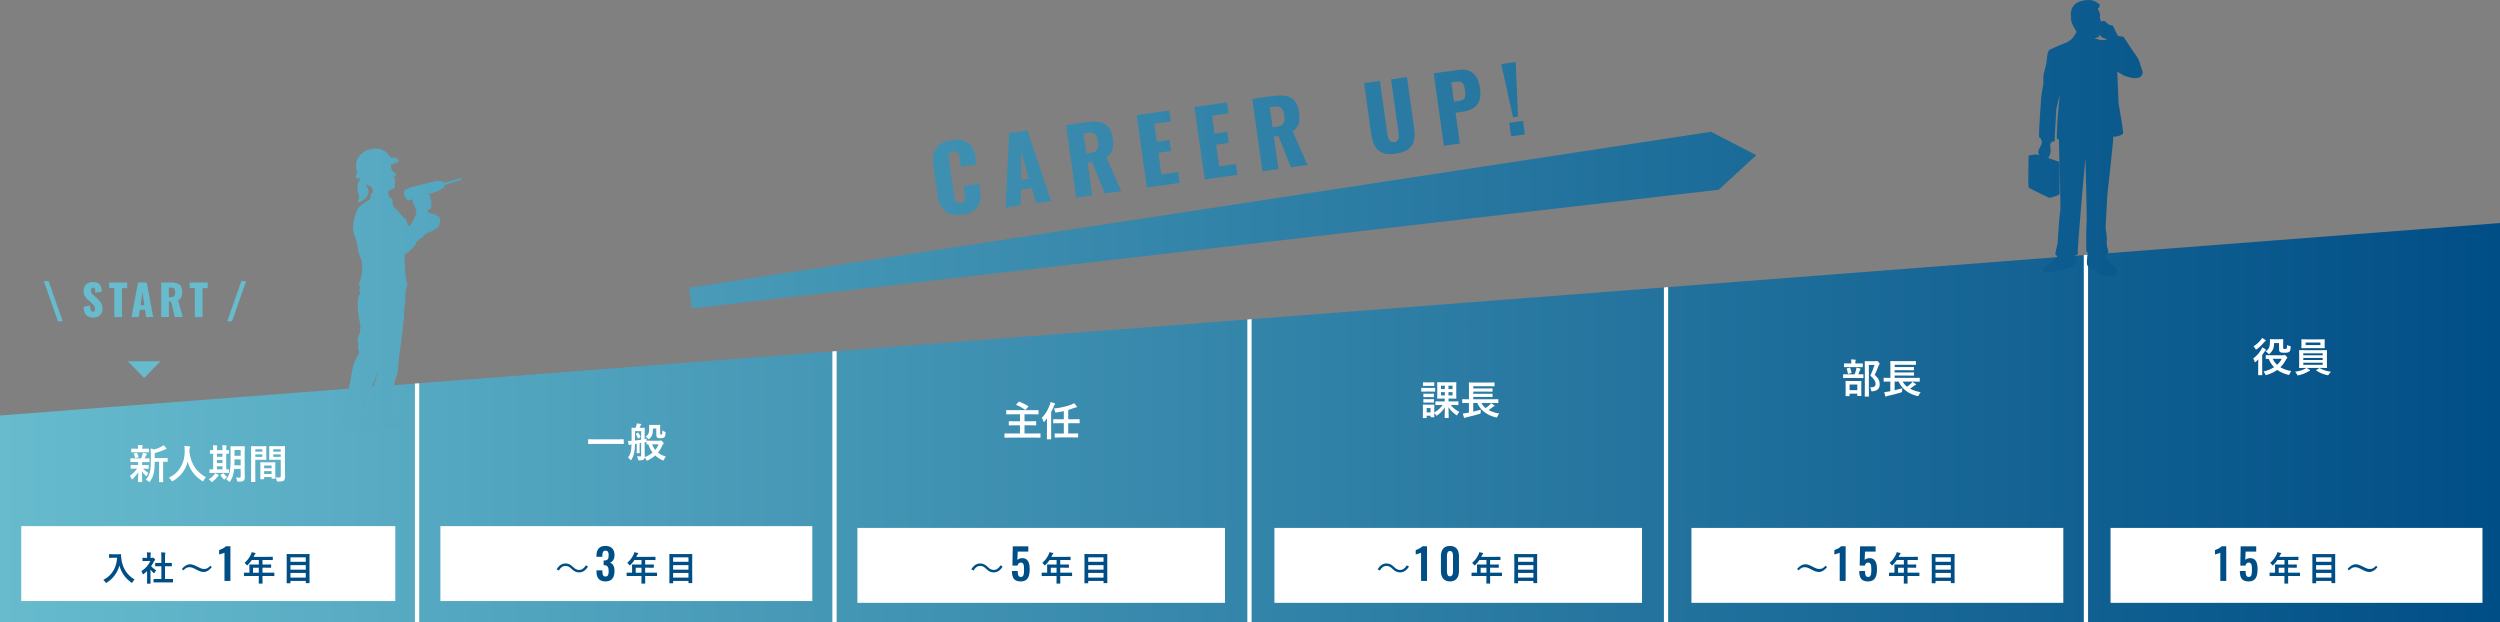 <?xml version="1.0" encoding="UTF-8"?><svg id="b" xmlns="http://www.w3.org/2000/svg" xmlns:xlink="http://www.w3.org/1999/xlink" viewBox="0 0 1169.97 291.21" width="1169.97" height="291.21"><rect x="0" y="0" width="1169.97" height="291.21" fill="#808080" stroke="none"/><defs><style>.ah,.ai{fill:none;}.aj{fill:url(#e);}.ak{fill:url(#q);}.al{fill:url(#u);}.am{fill:url(#w);}.an{fill:url(#v);}.ao{fill:url(#t);}.ap{fill:url(#z);}.aq{fill:url(#y);}.ar{fill:url(#x);}.as{fill:url(#af);}.at{fill:url(#aa);}.au{fill:url(#ae);}.av{fill:url(#ac);}.aw{fill:url(#ab);}.ax{fill:url(#ag);}.ay{fill:url(#ad);}.az{fill:#004e86;}.ba{fill:#fff;}.bb{clip-path:url(#g);}.bc{fill:#67bbcd;}.ai{stroke:#fff;stroke-miterlimit:10;stroke-width:2px;}</style><linearGradient id="e" x1="0" y1="197.8" x2="1169.97" y2="197.8" gradientUnits="userSpaceOnUse"><stop offset="0" stop-color="#67bbcd"/><stop offset="1" stop-color="#004e86"/></linearGradient><clipPath id="g"><polygon id="h" class="ah" points="1169.97 291.21 0 291.21 0 194.45 1169.97 104.38 1169.97 291.21"/></clipPath><linearGradient id="q" x1="1.41" y1="103" x2="1107.08" y2="103" xlink:href="#e"/><linearGradient id="t" x1="1.41" y1="64.62" x2="1107.08" y2="64.62" xlink:href="#e"/><linearGradient id="u" x1="1.41" y1="36.68" x2="1107.08" y2="36.68" xlink:href="#e"/><linearGradient id="v" x1="1.41" y1="35.51" x2="1107.08" y2="35.51" xlink:href="#e"/><linearGradient id="w" x1="1.41" y1="81.82" x2="1107.08" y2="81.82" xlink:href="#e"/><linearGradient id="x" x1="1.41" y1="82.98" x2="1107.08" y2="82.98" xlink:href="#e"/><linearGradient id="y" x1="1.41" y1="79.05" x2="1107.07" y2="79.05" xlink:href="#e"/><linearGradient id="z" x1="1.41" y1="74.66" x2="1107.08" y2="74.66" xlink:href="#e"/><linearGradient id="aa" x1="1.41" y1="69.74" x2="1107.08" y2="69.74" xlink:href="#e"/><linearGradient id="ab" x1="1.41" y1="65.94" x2="1107.08" y2="65.94" xlink:href="#e"/><linearGradient id="ac" x1="1.41" y1="62.41" x2="1107.08" y2="62.41" xlink:href="#e"/><linearGradient id="ad" x1="1.41" y1="54.08" x2="1107.08" y2="54.08" xlink:href="#e"/><linearGradient id="ae" x1="1.41" y1="50.4" x2="1107.08" y2="50.4" xlink:href="#e"/><linearGradient id="af" x1="1.41" y1="46.41" x2="1107.08" y2="46.41" xlink:href="#e"/><linearGradient id="ag" x1="1.41" y1="136.21" x2="1107.08" y2="136.21" xlink:href="#e"/></defs><g id="c"><g id="d"><polygon id="f" class="aj" points="1169.97 291.21 0 291.21 0 194.45 1169.97 104.38 1169.97 291.21"/><g class="bb"><g id="i"><line class="ai" x1="976.19" y1="100.35" x2="976.19" y2="291.39"/><line class="ai" x1="584.74" y1="140.39" x2="584.74" y2="292.39"/><line class="ai" x1="779.68" y1="112.36" x2="779.68" y2="292.39"/><line class="ai" x1="390.54" y1="163.4" x2="390.54" y2="292.39"/><line class="ai" x1="195.18" y1="179.42" x2="195.18" y2="292.39"/></g></g><path class="ba" d="M1058.7,162.54c.64.32,1.13.61,1.49.87.17.13.25.24.25.32,0,.1-.05.17-.15.2-.16.11-.29.27-.4.46-.44.68-.84,1.26-1.21,1.74v6.88l.04,2.34c0,.11-.01.18-.04.2-.02.02-.07.03-.15.03h-1.55c-.09,0-.15-.02-.17-.05-.01-.02-.02-.08-.02-.19l.02-2.34v-2.79c0-.41.01-1.08.04-1.99-.36.36-.72.7-1.08,1.02-.22.18-.36.27-.44.27-.09,0-.17-.14-.24-.42-.17-.56-.38-1.01-.63-1.34,1.58-1.13,2.85-2.54,3.8-4.22.17-.29.31-.62.44-1ZM1058.62,158.19c.52.24,1.01.52,1.47.85.17.11.25.23.25.34,0,.11-.1.21-.29.33-.15.09-.32.26-.53.51-.98,1.21-2.08,2.26-3.31,3.15-.22.15-.36.23-.42.23-.09,0-.2-.14-.33-.42-.2-.41-.48-.78-.83-1.12,1.31-.79,2.45-1.79,3.41-3.02.24-.29.43-.58.58-.85ZM1072.28,173.65c-.3.38-.54.81-.72,1.3-.12.35-.26.52-.4.52-.07,0-.21-.03-.42-.08-1.96-.53-3.64-1.29-5.04-2.28-1.35,1-2.97,1.78-4.86,2.34-.22.05-.36.08-.42.08-.12,0-.25-.17-.38-.5-.2-.48-.45-.86-.74-1.16,1.92-.45,3.56-1.13,4.93-2.03-1.09-1.13-1.93-2.42-2.53-3.9l-1.18.02c-.14,0-.2-.06-.2-.19v-1.35c0-.1.01-.16.04-.18.02-.02.08-.03.17-.03l2.5.04h5.45c.2,0,.35-.03.45-.09.11-.05.18-.07.23-.07.14,0,.38.17.72.51.38.42.57.7.57.85,0,.1-.07.2-.21.29-.12.07-.29.31-.51.72-.7,1.32-1.55,2.46-2.54,3.41,1.42.85,3.12,1.45,5.11,1.78ZM1060.28,164.48c.86-.59,1.43-1.26,1.7-2.01.22-.61.33-1.5.33-2.68l-.04-.85c0-.11.01-.17.04-.19.02-.02.08-.03.17-.03l1.83.04h2.15l1.84-.04c.11,0,.18.01.2.04.02.03.03.08.03.18l-.04,1.54v2.09c0,.31.04.52.11.61.08.11.32.16.71.16s.67-.09.8-.27c.15-.24.23-.78.25-1.62.27.21.68.37,1.23.48.2.04.32.08.37.12.05.04.07.12.07.23,0,.06,0,.17-.03.34-.06.66-.14,1.12-.24,1.4-.08.22-.21.42-.38.58-.33.33-1.14.49-2.4.49-.92,0-1.55-.1-1.88-.31-.35-.22-.53-.65-.53-1.3v-2.94h-2.3c-.02,1.22-.2,2.22-.54,2.98-.3.66-.78,1.29-1.44,1.9-.2.2-.35.31-.44.31-.11,0-.26-.13-.45-.38-.36-.42-.73-.71-1.12-.87ZM1067.82,167.92h-4.2c.5,1.09,1.18,2.03,2.03,2.81.92-.84,1.65-1.78,2.17-2.81Z"/><path class="ba" d="M1080.83,173.05c.17.12.25.22.25.31,0,.14-.1.23-.31.27-.1.02-.35.13-.74.34-1.21.72-2.62,1.26-4.24,1.63-.25.05-.39.07-.4.07-.1,0-.18-.04-.24-.13-.04-.05-.11-.18-.21-.38-.24-.45-.53-.85-.87-1.2,1.68-.22,3.09-.61,4.24-1.18.39-.17.71-.37.95-.59h-.45l-2.64.04c-.11,0-.17-.01-.19-.04-.02-.02-.03-.08-.03-.18l.04-1.99v-3.95l-.04-2.01c0-.1.01-.17.04-.19.02-.02.09-.03.19-.03l2.64.04h7.34l2.63-.04c.1,0,.16.01.19.04.02.02.03.08.03.18l-.04,2.01v3.95l.04,1.99c0,.1-.01.16-.03.18-.02.02-.08.03-.18.03l-2.63-.04h-6.77c.43.19.92.48,1.47.85ZM1085.18,158.82l2.54-.04c.1,0,.16.01.19.04.02.02.03.08.03.18l-.04,1.27v1.23l.04,1.25c0,.1-.01.17-.04.19-.02.02-.08.03-.18.03l-2.54-.04h-5.42l-2.55.04c-.1,0-.16-.01-.18-.04s-.03-.08-.03-.18l.04-1.25v-1.23l-.04-1.27c0-.11.01-.17.04-.19s.08-.03.17-.03l2.55.04h5.42ZM1077.92,165.34v.93h9.06v-.93h-9.06ZM1077.92,168.47h9.06v-.96h-9.06v.96ZM1086.99,170.73v-.98h-9.06v.98h9.06ZM1085.92,161.5v-1.2h-6.9v1.2h6.9ZM1090.87,173.97c-.32.3-.63.68-.93,1.16-.21.33-.38.49-.49.49-.01,0-.15-.02-.4-.07-1.94-.45-3.62-1.15-5.04-2.12-.07-.06-.11-.11-.11-.15,0-.06.06-.12.19-.2l1.16-.73c.09-.08.18-.12.25-.12.02,0,.07.02.15.06,1.45.85,3.19,1.41,5.22,1.68Z"/><path class="ba" d="M865.19,176.89l-2.44.04c-.12,0-.19-.07-.19-.2v-1.37c0-.14.06-.21.19-.21l2.44.04h2.75c.27-.68.5-1.4.7-2.17.07-.24.12-.55.16-.95.7.13,1.25.26,1.65.38.19.06.29.15.29.25s-.05.2-.15.3c-.09.09-.18.24-.25.45-.19.59-.4,1.17-.65,1.74l2.14-.04c.1,0,.17.01.19.04.02.03.03.08.03.17v1.37c0,.1-.01.16-.04.18s-.08.03-.18.03l-2.41-.04h-4.23ZM865.52,171.79l-2.33.04c-.11,0-.17-.01-.19-.04-.02-.03-.03-.08-.03-.17v-1.34c0-.1.01-.17.04-.19.02-.02.08-.03.18-.03l2.33.04h.86v-.34c0-.71-.04-1.23-.12-1.58.4.01,1.04.06,1.92.13.2.02.31.08.31.18,0,.07-.04.2-.13.38-.06.12-.08.42-.08.91v.32h.97l2.32-.04c.1,0,.16.01.18.04.02.03.03.09.03.19v1.34c0,.1-.01.16-.04.18-.03.02-.08.03-.17.03l-2.32-.04h-3.73ZM865.38,185.37h-1.47c-.14,0-.21-.07-.21-.2l.04-3.2v-1.37l-.04-2.12c0-.1.01-.16.04-.18.02-.02.08-.03.18-.03l2.11.04h2.74l2.11-.04c.11,0,.18.01.2.04.02.02.03.08.03.17l-.04,1.86v1.57l.04,3.19c0,.11-.02.18-.05.2-.03.02-.09.03-.19.03h-1.46c-.11,0-.17-.02-.19-.05-.02-.02-.03-.09-.03-.19v-.87h-3.61v.95c0,.13-.07.2-.2.2ZM864.25,172.65c-.02-.06-.04-.11-.04-.14,0-.05.08-.1.25-.15l1.04-.28c.08-.02.14-.03.18-.03.07,0,.14.06.19.18.28.73.49,1.43.61,2.09,0,.05,0,.09,0,.11,0,.06-.08.12-.24.18l-1.12.32c-.09.03-.15.04-.19.04-.07,0-.12-.08-.15-.23-.14-.83-.32-1.53-.54-2.09ZM865.59,179.97v2.6h3.61v-2.6h-3.61ZM875.11,181.31h.19c1.63,0,2.45-.52,2.45-1.56,0-.67-.18-1.29-.55-1.87-.36-.58-.99-1.28-1.9-2.12.72-1.51,1.38-3.17,1.96-4.98h-2.66v10.64l.04,3.97c0,.1-.01.16-.04.18s-.08.03-.17.03h-1.53c-.11,0-.17-.01-.2-.04-.02-.03-.03-.08-.03-.17l.04-3.95v-8.21l-.04-4c0-.11.01-.17.05-.19.02-.02.09-.03.19-.03l1.69.04h3.04c.24,0,.39-.02.47-.06.12-.04.21-.06.29-.06.15,0,.41.19.8.58.3.35.46.6.46.77,0,.12-.06.23-.18.34-.11.08-.24.32-.4.71-.57,1.51-1.14,2.88-1.73,4.12.97.88,1.62,1.69,1.95,2.43.25.56.37,1.23.37,2.01,0,1.95-1.12,3.03-3.35,3.24-.16.01-.27.02-.32.02-.14,0-.23-.04-.27-.13-.03-.06-.06-.22-.09-.46-.09-.53-.27-.95-.54-1.25Z"/><path class="ba" d="M884.1,178.57l-2.4.04c-.12,0-.19-.07-.19-.2v-1.41c0-.14.06-.2.19-.2l2.4.04h.57v-5.51l-.04-2.14c0-.1.01-.17.04-.19.02-.02.08-.03.18-.03l2.62.04h6.35l2.58-.04c.11,0,.18.01.2.04.02.02.03.08.03.17v1.39c0,.09-.02.14-.05.16-.02.02-.09.03-.19.03l-2.58-.04h-7.12v1.07h6.33l2.47-.04c.1,0,.16.02.19.05.02.02.03.08.03.18v1.11c0,.1-.02.16-.05.18-.02.02-.07.03-.17.03l-2.47-.04h-6.33v1.04h6.33l2.45-.04c.11,0,.18.01.2.04.02.03.04.1.04.19v1.1c0,.1-.02.16-.05.18-.02.02-.09.03-.19.03l-2.45-.04h-6.33v1.09h9.12l2.38-.04c.11,0,.18.01.19.04.02.02.04.08.04.17v1.41c0,.09-.01.15-.04.17s-.09.03-.19.03l-2.38-.04h-5.36c.51.93,1.18,1.73,1.99,2.39.77-.53,1.41-1.04,1.94-1.56.26-.24.46-.5.61-.78.72.46,1.23.79,1.51,1.01.13.09.2.18.2.28,0,.1-.07.17-.22.19-.2.07-.43.2-.67.4-.7.55-1.35,1.01-1.94,1.38,1.4.77,3.06,1.31,4.98,1.64-.33.37-.61.8-.82,1.31-.17.35-.33.53-.46.53-.06,0-.2-.03-.41-.07-4.24-1.11-7.11-3.35-8.62-6.73h-1.87v4.06c1.35-.32,2.54-.62,3.55-.91-.05.3-.07.7-.07,1.2,0,.31-.03.51-.09.57-.05.06-.22.12-.5.21-2.06.62-4.08,1.14-6.06,1.56-.32.06-.54.14-.67.25-.09.07-.19.11-.28.11-.08,0-.16-.08-.23-.25-.16-.44-.33-1.05-.53-1.84.77-.07,1.45-.17,2.03-.29l.83-.18v-4.5h-.57Z"/><path class="ba" d="M667.39,181.55h2l2.03-.04c.1,0,.16.01.18.04s.03.08.03.17v1.35c0,.11-.01.17-.04.19-.02.02-.08.03-.17.03l-2.03-.04h-2l-2.03.04c-.11,0-.17-.02-.19-.05-.02-.03-.03-.08-.03-.18v-1.35c0-.1.01-.16.04-.18.02-.02.08-.03.18-.03l2.03.04ZM671.24,195.08c0,.14-.06.21-.19.21h-1.37c-.1,0-.16-.01-.18-.04-.02-.02-.03-.08-.03-.18v-.51h-1.81v.87c0,.1-.01.16-.04.19-.02.02-.08.03-.18.03h-1.35c-.11,0-.18-.01-.2-.04-.02-.02-.03-.08-.03-.18l.05-2.87v-1.22l-.05-1.78c0-.1.01-.17.05-.19.02-.02.09-.03.19-.03l1.73.04h1.48l1.74-.04c.12,0,.19.07.19.21l-.02,1.46v2.03c1.66-.98,2.96-2.15,3.9-3.5h-.62l-2.55.04c-.1,0-.16-.01-.18-.04s-.03-.08-.03-.17v-1.34c0-.1.01-.16.04-.18.02-.02.08-.03.17-.03l2.55.04h1.61v-1.34h-.96l-2.36.04c-.1,0-.16-.01-.18-.04-.02-.03-.03-.08-.03-.18l.04-1.89v-3.46l-.04-1.89c0-.11.01-.18.04-.21.02-.02.08-.03.17-.03l2.36.04h3.8l2.37-.04c.11,0,.17.02.19.05.02.02.03.09.03.19l-.04,1.89v3.46l.04,1.89c0,.11-.01.17-.04.19-.03.02-.08.03-.18.03l-2.37-.04h-1.07v1.34h1.85l2.56-.04c.1,0,.16.01.19.04.02.02.03.08.03.17v1.34c0,.09-.01.15-.03.17s-.08.03-.18.03l-2.56-.04h-.84c1,1.29,2.35,2.37,4.04,3.22-.29.3-.58.71-.86,1.23-.14.27-.24.4-.32.4-.03,0-.17-.08-.42-.25-1.42-.99-2.58-2.19-3.48-3.59,0,.98.02,2.09.06,3.34.02.95.04,1.45.04,1.5,0,.1-.01.16-.04.19-.02.02-.08.03-.17.03h-1.47c-.1,0-.16-.02-.18-.05-.02-.02-.03-.07-.03-.17,0-.07,0-.37.02-.87.04-1.52.06-2.81.07-3.86-.93,1.44-2.07,2.65-3.42,3.65-.2.17-.34.25-.42.25-.07,0-.2-.13-.38-.4-.27-.35-.51-.64-.72-.85l.02,1.74ZM667.89,178.95h1.4l1.72-.04c.1,0,.17.01.19.04.02.02.03.08.03.17v1.27c0,.1-.01.17-.04.19-.03.02-.09.03-.19.03l-1.72-.04h-1.4l-1.73.04c-.11,0-.17-.01-.19-.04s-.03-.08-.03-.18v-1.27c0-.1.01-.16.04-.18.02-.02.08-.03.18-.03l1.73.04ZM667.96,184.27h1.27l1.6-.04c.11,0,.18.01.2.04.02.03.03.08.03.18v1.22c0,.1-.02.16-.05.18-.02.02-.09.03-.19.03l-1.6-.04h-1.27l-1.61.04c-.1,0-.16-.01-.19-.04-.02-.02-.03-.08-.03-.17v-1.22c0-.11.02-.17.05-.19.02-.02.07-.03.17-.03l1.61.04ZM667.96,186.82h1.27l1.6-.05c.11,0,.18.01.2.04.02.02.03.08.03.18v1.21c0,.11-.02.17-.05.19-.02.02-.09.03-.19.03l-1.6-.04h-1.27l-1.61.04c-.1,0-.16-.01-.19-.04-.02-.02-.03-.08-.03-.18v-1.21c0-.1.02-.16.05-.19.02-.02.07-.03.17-.03l1.61.05ZM669.48,190.98h-1.81v2.01h1.81v-2.01ZM674.36,182.09h1.81v-1.6h-1.81v1.6ZM674.36,185.05h1.81v-1.55h-1.81v1.55ZM679.78,180.49h-1.92v1.6h1.92v-1.6ZM679.78,185.05v-1.55h-1.92v1.55h1.92Z"/><path class="ba" d="M686.89,188.58l-2.4.04c-.12,0-.19-.07-.19-.2v-1.41c0-.14.06-.2.19-.2l2.4.04h.57v-5.51l-.04-2.14c0-.1.01-.17.04-.19.02-.02.08-.03.18-.03l2.62.04h6.35l2.58-.04c.11,0,.18.01.2.04.02.02.03.08.03.17v1.39c0,.09-.02.14-.05.16-.02.02-.09.03-.19.03l-2.58-.04h-7.12v1.07h6.33l2.47-.04c.1,0,.16.02.19.05.02.02.03.08.03.18v1.11c0,.1-.02.16-.05.18-.02.02-.07.03-.17.03l-2.47-.04h-6.33v1.04h6.33l2.45-.04c.11,0,.18.01.2.04.02.03.04.1.04.19v1.1c0,.1-.02.16-.05.18-.02.02-.09.03-.19.03l-2.45-.04h-6.33v1.09h9.12l2.38-.04c.11,0,.18.01.19.04.02.02.04.08.04.17v1.41c0,.09-.01.15-.04.17s-.09.03-.19.03l-2.38-.04h-5.36c.51.93,1.18,1.73,1.99,2.39.77-.53,1.41-1.04,1.94-1.56.26-.24.46-.5.61-.78.72.46,1.23.79,1.51,1.01.13.09.2.18.2.28,0,.1-.07.17-.22.19-.2.07-.43.2-.67.4-.7.55-1.35,1.01-1.94,1.38,1.4.77,3.06,1.31,4.98,1.64-.33.37-.61.8-.82,1.31-.17.35-.33.53-.46.53-.06,0-.2-.03-.41-.07-4.24-1.11-7.11-3.35-8.62-6.73h-1.87v4.06c1.35-.32,2.54-.62,3.55-.91-.05.3-.07.7-.07,1.2,0,.31-.03.51-.09.57-.05.06-.22.12-.5.21-2.06.62-4.08,1.14-6.06,1.56-.32.06-.54.14-.67.25-.09.07-.19.11-.28.11-.08,0-.16-.08-.23-.25-.16-.44-.33-1.05-.53-1.84.77-.07,1.45-.17,2.03-.29l.83-.18v-4.5h-.57Z"/><path class="ba" d="M474.94,199.04l-2.63.04c-.1,0-.16-.01-.18-.04-.02-.03-.03-.08-.03-.18v-1.56c0-.12.07-.19.2-.19l2.63.04h2.41v-3.27h-3.65l-2.57.04c-.1,0-.16-.01-.18-.04s-.03-.08-.03-.17v-1.59c0-.1.01-.16.04-.18.02-.02.08-.03.17-.03l2.57.04h9.56l2.54-.04c.1,0,.16.01.18.04.02.03.03.08.03.17v1.59c0,.1-.01.16-.04.18-.02.02-.08.03-.17.03l-2.54-.04h-3.79v3.27h2.63l2.62-.04c.14,0,.21.06.21.19v1.56c0,.1-.01.16-.03.18-.02.02-.08.03-.18.03l-2.62-.04h-2.63v3.84h4.88l2.38-.04c.14,0,.21.06.21.19v1.61c0,.1-.01.16-.04.18-.02.02-.08.03-.18.03l-2.38-.04h-11.64l-2.39.04c-.1,0-.16-.01-.18-.04s-.03-.08-.03-.17v-1.61c0-.12.07-.19.2-.19l2.39.04h4.64v-3.84h-2.41ZM477.08,187.99c1.65.66,3.01,1.34,4.08,2.03.09.06.13.11.13.16,0,.04-.04.11-.11.2l-1.12,1.3c-.1.1-.17.15-.22.15-.04,0-.1-.02-.18-.07-1.24-.93-2.57-1.67-3.99-2.23-.1-.04-.15-.08-.15-.13,0-.03.04-.1.13-.21l1.05-1.08c.1-.1.17-.15.22-.15.03,0,.08,0,.16.03Z"/><path class="ba" d="M487.57,195.55c1.62-1.66,2.85-3.68,3.7-6.06.17-.47.27-.91.32-1.33.74.17,1.37.36,1.9.57.2.08.31.17.31.27,0,.11-.07.22-.21.34-.12.08-.27.37-.45.85-.31.8-.71,1.68-1.22,2.62v9.69l.04,2.89c0,.1-.02.16-.05.19-.02.02-.08.03-.18.03h-1.6c-.1,0-.16-.01-.18-.04s-.03-.08-.03-.18l.04-2.89v-4.37c0-1.01,0-1.79.02-2.34-.37.5-.75.97-1.12,1.4-.14.18-.25.27-.34.27-.12,0-.21-.14-.28-.44-.17-.6-.39-1.09-.67-1.48ZM496.34,204.73l-2.56.04c-.1,0-.16-.01-.18-.04-.01-.02-.02-.07-.02-.17v-1.51c0-.1,0-.16.03-.18s.07-.03.17-.03l2.56.04h1.52v-4.82h-2.14l-2.61.04c-.1,0-.16-.01-.19-.04-.02-.02-.03-.08-.03-.17v-1.48c0-.11.02-.18.05-.21.02-.02.07-.03.17-.03l2.61.04h2.14v-3.82c-1.18.26-2.32.46-3.42.61-.18.02-.29.04-.34.04-.12,0-.21-.04-.27-.13-.04-.07-.08-.21-.12-.44-.11-.45-.27-.88-.5-1.28,3.28-.36,6.05-1,8.28-1.89.5-.2.89-.42,1.18-.65.47.49.87.98,1.2,1.48.1.14.15.25.15.34,0,.12-.12.19-.36.2-.31.02-.67.12-1.08.29-.92.36-1.8.66-2.66.91v4.33h2.5l2.61-.04c.1,0,.16.01.19.04.02.03.03.1.03.2v1.48c0,.09-.01.15-.04.17-.02.02-.08.03-.18.03l-2.61-.04h-2.5v4.82h1.86l2.56-.04c.1,0,.16.01.19.04.02.03.03.08.03.17v1.51c0,.09-.01.15-.03.17-.02.02-.08.03-.18.03l-2.56-.04h-5.44Z"/><path class="ba" d="M277.85,207.75l-2.41.04c-.14,0-.21-.06-.21-.19v-1.85c0-.12.07-.19.21-.19l2.41.04h11.45l2.42-.04c.14,0,.2.06.2.19v1.85c0,.12-.07.19-.2.19l-2.42-.04h-11.45Z"/><path class="ba" d="M311.64,213.66c-.36.4-.65.87-.87,1.39-.14.32-.26.47-.34.47-.06,0-.21-.05-.45-.15-1.31-.62-2.42-1.37-3.33-2.23-.98.88-2.12,1.64-3.43,2.28-.23.11-.38.17-.45.17-.1,0-.22-.14-.36-.44-.21-.46-.44-.82-.69-1.06-.07.45-.21.77-.44.95-.3.25-.96.39-1.99.4-.12,0-.2,0-.24,0-.19,0-.3-.04-.35-.12-.03-.05-.07-.21-.11-.45-.08-.37-.25-.82-.51-1.34.46.05.98.07,1.58.07.26,0,.39-.18.39-.53v-5.77c-.14.03-.38.07-.73.13v2.88l.04,1.56c0,.11-.01.17-.03.2-.02.02-.08.04-.17.04h-1.03c-.09,0-.14-.02-.16-.05-.02-.02-.03-.09-.03-.19l.04-1.56v-2.66l-.8.12c-.05,1.91-.21,3.41-.47,4.5-.24.97-.62,1.9-1.14,2.77-.14.22-.26.33-.36.33-.07,0-.16-.07-.27-.21-.28-.41-.63-.77-1.04-1.06.62-.77,1.05-1.63,1.28-2.58.2-.83.33-2.02.37-3.54-.45.06-.73.12-.83.2-.11.06-.2.09-.29.09-.11,0-.19-.1-.25-.29-.05-.19-.15-.72-.3-1.61.57,0,1.14-.03,1.71-.09v-3.21l-.04-2.7c0-.12.07-.19.2-.19l1.73.04c.06-.15.17-.48.34-.98.09-.38.15-.74.17-1.09.69.06,1.31.14,1.86.22.18.05.27.13.27.23,0,.09-.06.19-.18.31s-.2.25-.27.42c-.06.13-.12.3-.2.5-.07.19-.13.31-.16.39h.37l1.86-.04c.14,0,.2.06.2.19l-.04,2.7v2.41l.95-.2c-.09.41-.13.75-.13,1.02.03-.06.1-.09.21-.09l2.22.04h3.66c.14,0,.28-.02.41-.07.12-.06.21-.09.26-.09.14,0,.4.18.76.55.4.41.59.69.59.83,0,.13-.07.24-.21.33-.15.09-.29.29-.42.58-.54,1.32-1.23,2.46-2.07,3.44.99.77,2.22,1.39,3.7,1.84ZM300.03,205.79v-4.01h-2.84v4.37c1.06-.11,2.01-.23,2.84-.36ZM298.75,202.56c.43.56.76,1.14.99,1.72.03.08.05.14.05.17,0,.05-.05.11-.14.18l-.72.46c-.15.09-.26.14-.32.14s-.11-.04-.13-.12c-.25-.75-.54-1.38-.87-1.88-.05-.07-.07-.12-.07-.15s.06-.08.17-.15l.72-.42c.09-.06.15-.09.18-.09.04,0,.1.05.16.15ZM301.89,206.97l-.19.06v3.85l.04,2.62c0,.19,0,.33-.02.42,1.46-.58,2.69-1.28,3.68-2.11-.85-1.1-1.51-2.38-1.99-3.84l-.68.02c-.11,0-.17-.01-.19-.04s-.03-.08-.03-.17v-1.41c-.03.25-.08.4-.15.46-.06.04-.22.09-.48.14ZM302.09,204.44c.7-.53,1.15-1.03,1.36-1.52.25-.56.37-1.39.37-2.49l-.04-1.38c0-.1.02-.17.05-.19.02-.02.09-.03.19-.03l1.53.04h1.63l1.58-.04c.1,0,.17.01.19.04s.03.08.03.17l-.04,1.58v2.21c0,.28.02.44.07.49.06.06.19.09.38.09s.33-.07.4-.21c.11-.22.18-.82.19-1.79.28.28.68.5,1.21.65.19.06.28.2.28.44,0,.07,0,.16,0,.26-.05.89-.23,1.51-.55,1.87-.34.3-.95.46-1.83.46-.46,0-.78-.02-.96-.06-.21-.04-.4-.13-.56-.27-.28-.24-.42-.68-.42-1.31v-2.89h-1.56c-.01,1.29-.14,2.28-.38,2.97-.23.62-.62,1.19-1.16,1.69-.2.2-.35.31-.44.31-.1,0-.25-.12-.45-.36-.3-.31-.66-.55-1.07-.72ZM308.22,207.95h-3.02c.39,1.05.88,1.93,1.46,2.63.67-.8,1.19-1.68,1.56-2.63Z"/><path class="ba" d="M63.54,216.21l-2.34.04c-.12,0-.19-.07-.19-.2v-1.37c0-.14.06-.2.19-.2l2.34.04h2.45c.25-.48.49-1.08.72-1.81.07-.2.11-.48.13-.83.26.05.56.12.91.2.44.12.69.18.74.2.15.05.23.14.23.27,0,.1-.05.2-.15.29-.11.09-.2.23-.29.44-.24.53-.43.95-.59,1.25l2.06-.04c.1,0,.16.01.18.04s.03.08.03.17v1.37c0,.1-.01.16-.04.18-.02.02-.08.03-.17.03l-2.34-.04h-.87c-.03.09-.05.44-.05,1.05v.34h.65l2.28-.04c.1,0,.16.01.18.04s.03.08.03.17v1.34c0,.11-.01.17-.04.19-.02.02-.08.03-.17.03l-2.28-.04h-.13c.72.83,1.53,1.49,2.43,2-.24.32-.46.73-.67,1.21-.08.2-.15.31-.22.31-.09,0-.23-.09-.4-.27-.62-.54-1.19-1.2-1.7-1.98.01,1.06.03,2.16.06,3.3.02.87.04,1.37.04,1.5,0,.1-.02.16-.05.19-.02.02-.09.03-.19.03h-1.5c-.1,0-.16-.02-.18-.05-.02-.02-.03-.07-.03-.17,0-.11.01-.67.04-1.69.02-.92.03-1.82.04-2.7-.59.99-1.41,2.01-2.47,3.07-.2.18-.33.27-.4.27-.11,0-.21-.13-.31-.38-.22-.51-.46-.93-.74-1.27,1.35-.9,2.47-2.02,3.36-3.38h-.47l-2.3.04c-.1,0-.16-.01-.18-.04s-.03-.08-.03-.18v-1.34c0-.1.01-.16.04-.18.02-.02.08-.03.17-.03l2.3.04h.99v-.34c0-.51,0-.86-.02-1.05h-1.1ZM67.21,211.65h-3.34l-2.25.04c-.1,0-.16-.01-.18-.04s-.03-.08-.03-.17v-1.32c0-.1.01-.16.04-.18.02-.02.08-.03.17-.03l2.25.04h.74v-.51c0-.52-.04-.94-.12-1.26.84.02,1.5.06,1.98.1.2.02.31.07.31.17,0,.06-.04.17-.11.33-.06.11-.09.34-.09.69v.49h.64l2.23-.04c.11,0,.18.01.19.04s.03.08.03.17v1.32c0,.1-.01.16-.04.18-.02.02-.09.03-.19.03l-2.23-.04ZM62.67,212.53c-.04-.08-.06-.14-.06-.18,0-.07.08-.12.23-.15l.97-.29c.07-.02.12-.03.16-.03.07,0,.13.05.18.16.27.47.51,1.04.71,1.72.02.06.03.1.03.13,0,.07-.07.13-.21.18l-1.09.28c-.09.03-.15.05-.19.05-.09,0-.15-.07-.19-.19-.2-.81-.38-1.37-.53-1.67ZM68.25,224.54c.96-1.14,1.62-2.43,1.96-3.85.25-1.05.38-2.88.38-5.47v-2.07c0-1.27-.04-2.35-.11-3.25.63.11,1.21.26,1.74.45,1.17-.3,2.27-.74,3.29-1.32.36-.19.69-.42,1-.7.42.35.83.79,1.24,1.34.09.12.13.25.13.36,0,.13-.1.21-.29.23-.21.02-.46.09-.74.22-1.42.69-2.9,1.21-4.43,1.56v2.32h3.25l2.59-.04c.1,0,.16.01.18.04.02.02.03.08.03.17v1.39c0,.1-.01.16-.04.18-.02.02-.08.03-.17.03-.02,0-.1,0-.25,0-.5-.01-1.05-.02-1.67-.03v6.69l.04,2.62c0,.11-.01.17-.04.2-.02.02-.07.03-.15.03h-1.57c-.1,0-.16-.01-.18-.04-.02-.02-.03-.09-.03-.19l.04-2.62v-6.69h-2.03c-.02,2.41-.18,4.24-.49,5.49-.33,1.31-.88,2.51-1.64,3.61-.18.24-.31.36-.4.36-.06,0-.2-.09-.42-.27-.4-.35-.81-.6-1.23-.76Z"/><path class="ba" d="M96.4,223.34c-.43.41-.79.91-1.07,1.48-.14.3-.26.45-.34.45-.06,0-.21-.08-.44-.23-3.53-2.27-5.76-5.3-6.71-9.08-1.01,4.04-3.31,7.07-6.87,9.1-.24.13-.38.2-.44.2-.09,0-.22-.15-.38-.46-.28-.46-.65-.88-1.1-1.28,2.59-1.2,4.53-3.03,5.82-5.5,1.06-2.04,1.59-4.33,1.57-6.88-.02-1.07-.07-1.89-.13-2.47.74.04,1.52.11,2.34.23.24.03.36.13.36.3,0,.12-.06.28-.19.47-.11.17-.16.59-.16,1.26-.01.15-.02.37-.02.68.44,2.98,1.35,5.45,2.74,7.4,1.23,1.73,2.9,3.17,5.02,4.32Z"/><path class="ba" d="M101.75,223.15c-.62.82-1.36,1.56-2.2,2.22-.2.14-.34.21-.42.21-.09,0-.24-.11-.43-.34-.32-.39-.65-.7-.98-.94,1.1-.68,1.92-1.38,2.47-2.11.2-.28.36-.53.45-.74.64.25,1.13.48,1.47.67.18.09.27.18.27.29s-.07.19-.21.26c-.07.04-.21.2-.42.48ZM100.61,221.31l-2.38.04c-.1,0-.16-.01-.18-.04-.02-.02-.03-.08-.03-.17v-1.3c0-.1.01-.16.04-.18.02-.02.08-.03.17-.03l1.52.04v-7.36c-.34,0-.66.02-.95.03-.19,0-.29,0-.31,0-.11,0-.18-.01-.2-.04-.02-.02-.03-.07-.03-.15v-1.32c0-.1.02-.16.05-.18.02-.02.09-.03.19-.03l1.25.04v-.33c0-.9-.04-1.56-.11-1.98.71.02,1.3.06,1.8.11.18.02.27.08.27.18,0,.06-.04.18-.11.36-.06.15-.09.58-.09,1.31v.34h2.62v-.36c0-.89-.04-1.55-.11-1.98,1.03.07,1.63.11,1.79.13.18.02.27.08.27.18,0,.05-.03.17-.09.36-.08.2-.12.65-.12,1.33v.34c.26,0,.52-.02.79-.03.17,0,.26,0,.28,0,.12,0,.19.07.19.2v1.32c0,.12-.06.19-.19.19l-1.07-.02v7.34c.27,0,.54-.01.81-.03.17,0,.26,0,.28,0,.12,0,.19.07.19.21v1.3c0,.14-.06.2-.19.2l-2.32-.04h-4.02ZM101.51,213.78h2.62v-1.47h-2.62v1.47ZM101.51,216.7h2.62v-1.42h-2.62v1.42ZM101.51,219.67h2.62v-1.46h-2.62v1.46ZM104.7,221.59c.57.73,1.11,1.28,1.61,1.65-.42.29-.77.6-1.05.93-.15.19-.26.29-.32.29s-.17-.08-.32-.23c-.6-.64-1.06-1.22-1.37-1.76-.04-.07-.06-.12-.06-.17,0-.06.05-.11.14-.18l.99-.55c.11-.08.19-.12.22-.12.05,0,.1.05.16.14ZM110.42,223.49c.59.04,1.13.06,1.63.06.39,0,.58-.22.58-.66v-3.42h-3.05c-.13,1.35-.36,2.5-.7,3.46-.27.75-.64,1.51-1.11,2.25-.15.24-.26.36-.34.36-.06,0-.19-.1-.38-.29-.41-.4-.8-.7-1.18-.89.86-1.11,1.42-2.32,1.68-3.63.23-1.18.35-2.98.35-5.41v-3.14l-.04-3.14c0-.11.01-.17.04-.2.02-.02.08-.03.18-.03l1.96.04h2.33l1.96-.04c.1,0,.17.01.19.05.02.02.03.08.03.18l-.04,3.14v8.56l.06,2.63c0,.72-.18,1.24-.55,1.56-.41.33-1.19.49-2.34.49-.32,0-.51-.03-.57-.08-.04-.05-.1-.22-.18-.5-.1-.52-.27-.97-.51-1.35ZM109.69,217.77h2.94v-2.77h-2.89v.34c0,.9-.02,1.71-.06,2.43ZM112.63,210.6h-2.89v2.71h2.89v-2.71Z"/><path class="ba" d="M122.55,208.82l1.92-.04c.09,0,.14.01.16.05.02.02.03.09.03.19l-.04,1.8v2.36l.04,1.8c0,.11-.01.18-.04.2-.02.02-.07.03-.15.03l-1.92-.04h-3.08v6.15l.04,4.05c0,.1-.01.16-.04.18-.02.02-.08.03-.17.03h-1.62c-.09,0-.15-.01-.17-.03-.02-.02-.03-.08-.03-.17l.04-4.05v-8.22l-.04-4.08c0-.11.01-.18.04-.2.02-.02.08-.03.18-.03l2.24.04h2.63ZM122.76,210.25h-3.28v1.12h3.28v-1.12ZM122.76,213.8v-1.14h-3.28v1.14h3.28ZM123.39,224.27h-1.35c-.11,0-.17-.01-.19-.04s-.03-.09-.03-.19l.04-3.44v-1.67l-.04-2.38c0-.1.01-.17.04-.19.02-.02.08-.03.18-.03l2.03.04h2.56l2.04-.04c.1,0,.16.01.18.04s.03.08.03.18l-.04,2.05v1.88l.04,3.36c0,.1-.01.16-.03.18-.02.02-.08.03-.17.03h-1.37c-.1,0-.16-.01-.18-.04s-.03-.08-.03-.18v-.58h-3.48v.78c0,.11-.01.17-.04.19-.02.02-.09.03-.19.03ZM123.62,217.85v1.28h3.48v-1.28h-3.48ZM123.62,221.82h3.48v-1.33h-3.48v1.33ZM129.01,223.39c.49.06,1.02.09,1.6.09.33,0,.54-.06.65-.18.09-.1.13-.29.13-.57v-7.58h-3.12l-2.08.04c-.11,0-.17-.02-.19-.05-.02-.02-.03-.09-.03-.19l.04-1.66v-2.63l-.04-1.67c0-.11.01-.18.04-.2.02-.02.08-.03.18-.03l2.08.04h2.79l2.12-.04c.1,0,.16.01.18.05.02.02.03.09.03.19l-.04,2.5v7.8l.07,3.79c0,.83-.18,1.42-.55,1.75-.22.2-.53.33-.93.41-.39.07-.99.1-1.79.1-.3,0-.48-.03-.53-.08-.05-.05-.1-.22-.16-.51-.12-.55-.27-1.01-.45-1.38ZM131.38,210.25h-3.51v1.12h3.51v-1.12ZM127.88,213.8h3.51v-1.14h-3.51v1.14Z"/><g id="j"><rect class="ba" x="987.72" y="247.06" width="174.04" height="35.06"/><path class="az" d="M1039.08,258.72c-.32.2-2.16.62-2.5.78v-2.06c.74-.26,2.46-.98,3.14-1.78h2.14v16.2h-2.78v-13.14Z"/><path class="az" d="M1048.22,267.23h2.7c0,1.66.22,2.8,1.52,2.78,1.36-.04,1.44-1.46,1.44-3.62,0-1.88-.2-3.12-1.54-3.12-.78,0-1.28.56-1.52,1.42h-2.38l.16-9.02h7.28v2.48h-4.96l-.16,3.9c.4-.46,1.2-.8,2.14-.84,2.56-.14,3.62,1.86,3.62,5,0,3.38-.72,5.9-4.22,5.9-3.24,0-4.08-1.9-4.08-4.88Z"/><path class="az" d="M1064.32,269.56l-2,.03c-.09,0-.14-.01-.16-.03s-.02-.07-.02-.14v-1.27c0-.1.06-.16.18-.16l2,.03h.38v-2.24l-.03-1.44c0-.08,0-.13.03-.15.02-.02.07-.02.16-.02l2.2.03h2.05v-2.13h-3.28c-.54.82-1.16,1.58-1.88,2.29-.15.17-.26.26-.34.26-.06,0-.16-.1-.32-.3-.27-.36-.56-.65-.89-.87,1.28-1.11,2.27-2.4,2.96-3.87.2-.42.34-.81.41-1.17.68.14,1.19.25,1.54.35.19.07.29.16.29.27,0,.08-.07.18-.2.3-.15.12-.28.32-.41.58l-.32.69h6.61l2.2-.03c.08,0,.13.01.15.03s.02.07.02.14v1.19c0,.08-.01.13-.03.15-.02.02-.07.02-.14.02l-2.2-.03h-2.46v2.13h1.71l2.19-.03c.11,0,.16.06.16.17v1.2c0,.11-.05.17-.16.17l-2.19-.03h-1.71v2.34h3.39l2-.03c.11,0,.17.05.17.16v1.27c0,.08,0,.13-.03.14-.02.02-.07.03-.14.03l-2-.03h-3.39v.78l.03,2.61c0,.08-.01.14-.04.16-.02.02-.06.02-.14.02h-1.42c-.09,0-.15-.01-.16-.04-.02-.02-.02-.06-.02-.14l.03-2.61v-.78h-4.78ZM1066.4,268.02h2.7v-2.34h-2.7v2.34Z"/><path class="az" d="M1083.72,272.97h-1.41c-.08,0-.13,0-.14-.03s-.03-.07-.03-.14l.03-5.92v-3.13l-.03-4.3c0-.09.01-.14.03-.16s.07-.02.15-.02l2.22.03h5.92l2.22-.03c.09,0,.14.01.16.03s.02.07.02.15l-.03,3.77v3.63l.03,5.89c0,.08-.01.13-.03.15s-.07.02-.14.02h-1.43c-.08,0-.13-.01-.15-.03s-.02-.07-.02-.14v-.87h-7.17v.93c0,.08-.01.13-.03.15-.03.02-.08.02-.16.02ZM1083.91,260.84v2.09h7.17v-2.09h-7.17ZM1083.91,266.59h7.17v-2.12h-7.17v2.12ZM1083.91,270.31h7.17v-2.2h-7.17v2.2Z"/><path class="az" d="M1102.38,264.06c.91,0,2,.34,3.25,1.01.92.48,1.61.8,2.09.97.46.16.89.24,1.29.24.57,0,1.08-.11,1.52-.34.44-.23.93-.63,1.46-1.19l.64.67c-1.19,1.51-2.46,2.27-3.8,2.27-.91,0-1.99-.35-3.25-1.04-.89-.48-1.57-.8-2.05-.97-.46-.16-.9-.24-1.32-.24-.55,0-1.04.11-1.47.34-.43.22-.91.6-1.46,1.14l-.66-.66c1.28-1.47,2.54-2.2,3.77-2.2Z"/></g><g id="k"><rect class="ba" x="791.57" y="247.06" width="174.04" height="35.06"/><path class="az" d="M844.77,264.06c.91,0,1.99.34,3.25,1.01.92.48,1.61.8,2.09.97.46.16.89.24,1.29.24.57,0,1.08-.11,1.52-.34.44-.23.93-.63,1.46-1.19l.64.67c-1.19,1.51-2.46,2.27-3.8,2.27-.91,0-1.99-.35-3.25-1.04-.89-.48-1.57-.8-2.05-.97-.46-.16-.9-.24-1.32-.24-.55,0-1.04.11-1.47.34-.43.22-.91.6-1.46,1.14l-.66-.66c1.28-1.47,2.54-2.2,3.77-2.2Z"/><path class="az" d="M860.96,258.72c-.32.2-2.16.62-2.5.78v-2.06c.74-.26,2.46-.98,3.14-1.78h2.14v16.2h-2.78v-13.14Z"/><path class="az" d="M870.1,267.23h2.7c0,1.66.22,2.8,1.52,2.78,1.36-.04,1.44-1.46,1.44-3.62,0-1.88-.2-3.12-1.54-3.12-.78,0-1.28.56-1.52,1.42h-2.38l.16-9.02h7.28v2.48h-4.96l-.16,3.9c.4-.46,1.2-.8,2.14-.84,2.56-.14,3.62,1.86,3.62,5,0,3.38-.72,5.9-4.22,5.9-3.24,0-4.08-1.9-4.08-4.88Z"/><path class="az" d="M886.2,269.56l-2,.03c-.09,0-.14-.01-.16-.03s-.02-.07-.02-.14v-1.27c0-.1.06-.16.18-.16l2,.03h.38v-2.24l-.03-1.44c0-.08.01-.13.03-.15s.07-.02.16-.02l2.2.03h2.05v-2.13h-3.28c-.54.82-1.16,1.58-1.88,2.29-.15.17-.26.26-.34.26-.06,0-.16-.1-.32-.3-.27-.36-.56-.65-.89-.87,1.28-1.11,2.27-2.4,2.96-3.87.2-.42.34-.81.41-1.17.68.14,1.19.25,1.54.35.19.07.29.16.29.27,0,.08-.07.18-.2.3-.15.12-.28.32-.41.58l-.32.69h6.61l2.2-.03c.08,0,.13.01.15.03s.02.07.02.14v1.19c0,.08-.01.13-.03.15s-.07.02-.14.02l-2.2-.03h-2.46v2.13h1.71l2.19-.03c.11,0,.16.06.16.17v1.2c0,.11-.05.17-.16.17l-2.19-.03h-1.71v2.34h3.39l2-.03c.11,0,.17.05.17.16v1.27c0,.08,0,.13-.03.14s-.07.03-.14.03l-2-.03h-3.39v.78l.03,2.61c0,.08-.01.14-.04.16-.02.02-.06.02-.14.02h-1.42c-.09,0-.15-.01-.16-.04-.02-.02-.02-.06-.02-.14l.03-2.61v-.78h-4.78ZM888.28,268.02h2.7v-2.34h-2.7v2.34Z"/><path class="az" d="M905.6,272.97h-1.41c-.08,0-.13,0-.14-.03-.02-.02-.03-.07-.03-.14l.03-5.92v-3.13l-.03-4.3c0-.09,0-.14.03-.16.02-.02.07-.02.15-.02l2.22.03h5.92l2.22-.03c.09,0,.14.01.16.03s.02.07.02.15l-.03,3.77v3.63l.03,5.89c0,.08-.01.13-.03.15-.02.02-.07.02-.14.02h-1.43c-.08,0-.13-.01-.15-.03s-.02-.07-.02-.14v-.87h-7.17v.93c0,.08-.01.13-.03.15-.03.02-.08.02-.16.02ZM905.79,260.84v2.09h7.17v-2.09h-7.17ZM905.79,266.59h7.17v-2.12h-7.17v2.12ZM905.79,270.31h7.17v-2.2h-7.17v2.2Z"/></g><g id="l"><rect class="ba" x="596.41" y="247.06" width="172.04" height="35.06"/><path class="az" d="M659.38,265.11c-1.01,1.81-2.48,2.77-4.16,2.77-1.44,0-2.45-.59-3.57-1.68-.88-.85-1.6-1.36-2.79-1.36-1.3,0-2.43.88-3.11,2.16l-1.04-.54c1.01-1.81,2.48-2.77,4.16-2.77,1.44,0,2.45.59,3.57,1.68.88.85,1.62,1.36,2.79,1.36,1.3,0,2.43-.88,3.11-2.16l1.04.54Z"/><path class="az" d="M665.04,258.72c-.32.2-2.16.62-2.5.78v-2.06c.74-.26,2.46-.98,3.14-1.78h2.14v16.2h-2.78v-13.14Z"/><path class="az" d="M674.34,267.41v-7.18c0-2.84,1.28-4.74,4.22-4.74s4.22,1.92,4.22,4.74v7.18c0,2.76-1.4,4.7-4.22,4.7s-4.22-1.94-4.22-4.7ZM679.99,267.37v-7.1c0-1.1-.16-2.4-1.42-2.4s-1.42,1.3-1.42,2.4v7.1c0,1.04.22,2.36,1.42,2.36s1.42-1.32,1.42-2.36Z"/><path class="az" d="M690.85,269.56l-2,.03c-.09,0-.14-.01-.16-.03s-.02-.07-.02-.14v-1.27c0-.1.06-.16.18-.16l2,.03h.38v-2.24l-.03-1.44c0-.08,0-.13.03-.15.02-.02.07-.02.16-.02l2.2.03h2.05v-2.13h-3.28c-.54.82-1.16,1.58-1.88,2.29-.15.17-.26.26-.34.26-.06,0-.16-.1-.32-.3-.27-.36-.56-.65-.89-.87,1.28-1.11,2.27-2.4,2.96-3.87.2-.42.34-.81.41-1.17.68.14,1.19.25,1.54.35.19.07.29.16.29.27,0,.08-.07.18-.2.3-.15.12-.28.32-.41.58l-.32.69h6.61l2.2-.03c.08,0,.13.01.15.03s.02.07.02.14v1.19c0,.08-.01.13-.03.15-.02.02-.07.02-.14.02l-2.2-.03h-2.46v2.13h1.71l2.19-.03c.11,0,.16.06.16.17v1.2c0,.11-.05.17-.16.17l-2.19-.03h-1.71v2.34h3.39l2-.03c.11,0,.17.05.17.16v1.27c0,.08,0,.13-.03.14-.02.02-.07.03-.14.03l-2-.03h-3.39v.78l.03,2.61c0,.08-.01.14-.04.16-.02.02-.06.02-.14.02h-1.42c-.09,0-.15-.01-.16-.04-.02-.02-.02-.06-.02-.14l.03-2.61v-.78h-4.78ZM692.93,268.02h2.7v-2.34h-2.7v2.34Z"/><path class="az" d="M710.24,272.97h-1.41c-.08,0-.13,0-.14-.03s-.03-.07-.03-.14l.03-5.92v-3.13l-.03-4.3c0-.09.01-.14.03-.16s.07-.02.15-.02l2.22.03h5.92l2.22-.03c.09,0,.14.01.16.03s.02.07.02.15l-.03,3.77v3.63l.03,5.89c0,.08-.01.13-.03.15s-.07.02-.14.02h-1.43c-.08,0-.13-.01-.15-.03s-.02-.07-.02-.14v-.87h-7.17v.93c0,.08-.01.13-.03.15-.03.02-.08.02-.16.02ZM710.44,260.84v2.09h7.17v-2.09h-7.17ZM710.44,266.59h7.17v-2.12h-7.17v2.12ZM710.44,270.31h7.17v-2.2h-7.17v2.2Z"/></g><g id="m"><rect class="ba" x="401.25" y="247.06" width="172.04" height="35.06"/><path class="az" d="M469.23,265.11c-1.01,1.81-2.48,2.77-4.16,2.77-1.44,0-2.45-.59-3.57-1.68-.88-.85-1.6-1.36-2.79-1.36-1.3,0-2.43.88-3.1,2.16l-1.04-.54c1.01-1.81,2.48-2.77,4.16-2.77,1.44,0,2.45.59,3.57,1.68.88.85,1.62,1.36,2.79,1.36,1.3,0,2.43-.88,3.11-2.16l1.04.54Z"/><path class="az" d="M473.58,267.23h2.7c0,1.66.22,2.8,1.52,2.78,1.36-.04,1.44-1.46,1.44-3.62,0-1.88-.2-3.12-1.54-3.12-.78,0-1.28.56-1.52,1.42h-2.38l.16-9.02h7.28v2.48h-4.96l-.16,3.9c.4-.46,1.2-.8,2.14-.84,2.56-.14,3.62,1.86,3.62,5,0,3.38-.72,5.9-4.22,5.9-3.24,0-4.08-1.9-4.08-4.88Z"/><path class="az" d="M489.68,269.56l-2,.03c-.09,0-.14-.01-.16-.03s-.02-.07-.02-.14v-1.27c0-.1.06-.16.18-.16l2,.03h.38v-2.24l-.03-1.44c0-.08.01-.13.03-.15.02-.02.07-.02.16-.02l2.2.03h2.05v-2.13h-3.28c-.54.82-1.16,1.58-1.88,2.29-.15.17-.26.26-.34.26-.06,0-.16-.1-.32-.3-.27-.36-.56-.65-.89-.87,1.28-1.11,2.27-2.4,2.96-3.87.2-.42.34-.81.41-1.17.68.14,1.19.25,1.54.35.19.07.29.16.29.27,0,.08-.07.18-.2.3-.15.12-.28.32-.41.58l-.32.69h6.61l2.2-.03c.08,0,.13.01.15.03s.02.07.02.14v1.19c0,.08-.01.13-.03.15-.02.02-.07.02-.14.02l-2.2-.03h-2.46v2.13h1.71l2.19-.03c.11,0,.16.06.16.17v1.2c0,.11-.05.17-.16.17l-2.19-.03h-1.71v2.34h3.39l2-.03c.11,0,.17.05.17.16v1.27c0,.08,0,.13-.03.14-.02.02-.07.03-.14.03l-2-.03h-3.39v.78l.03,2.61c0,.08-.01.14-.04.16-.02.02-.06.02-.14.02h-1.42c-.09,0-.15-.01-.16-.04-.02-.02-.02-.06-.02-.14l.03-2.61v-.78h-4.78ZM491.76,268.02h2.7v-2.34h-2.7v2.34Z"/><path class="az" d="M509.08,272.97h-1.41c-.08,0-.13,0-.14-.03-.02-.02-.03-.07-.03-.14l.03-5.92v-3.13l-.03-4.3c0-.09.01-.14.03-.16.02-.02.07-.02.15-.02l2.22.03h5.92l2.22-.03c.09,0,.14.01.16.03s.02.07.02.15l-.03,3.77v3.63l.03,5.89c0,.08-.01.13-.03.15-.02.02-.07.02-.14.02h-1.43c-.08,0-.13-.01-.15-.03s-.02-.07-.02-.14v-.87h-7.17v.93c0,.08-.01.13-.03.15-.03.02-.08.02-.16.02ZM509.27,260.84v2.09h7.17v-2.09h-7.17ZM509.27,266.59h7.17v-2.12h-7.17v2.12ZM509.27,270.31h7.17v-2.2h-7.17v2.2Z"/></g><g id="n"><rect class="ba" x="206.1" y="246.22" width="174.04" height="35.06"/><path class="az" d="M275.17,265.11c-1.01,1.81-2.48,2.77-4.16,2.77-1.44,0-2.45-.59-3.57-1.68-.88-.85-1.6-1.36-2.79-1.36-1.3,0-2.43.88-3.1,2.16l-1.04-.54c1.01-1.81,2.48-2.77,4.16-2.77,1.44,0,2.45.59,3.57,1.68.88.85,1.62,1.36,2.79,1.36,1.3,0,2.43-.88,3.11-2.16l1.04.54Z"/><path class="az" d="M279.15,267.47v-.56h2.74v.48c.04,1.54.32,2.4,1.5,2.4s1.46-.94,1.46-2.54-.42-2.66-1.9-2.74h-.46v-2.22h.42c1.46-.02,1.94-.74,1.94-2.42,0-1.36-.32-2.18-1.5-2.18s-1.42.94-1.46,2.3v.58h-2.74v-.76c0-2.76,1.5-4.34,4.2-4.34s4.24,1.54,4.24,4.28c0,1.94-.9,3.2-2.14,3.56,1.28.42,2.14,1.62,2.14,3.88,0,2.94-1.16,4.92-4.22,4.92s-4.22-1.82-4.22-4.64Z"/><path class="az" d="M295.43,269.56l-2,.03c-.09,0-.14-.01-.16-.03s-.02-.07-.02-.14v-1.27c0-.1.06-.16.18-.16l2,.03h.38v-2.24l-.03-1.44c0-.08.01-.13.03-.15.02-.02.07-.02.16-.02l2.2.03h2.05v-2.13h-3.28c-.54.82-1.16,1.58-1.88,2.29-.15.17-.26.26-.34.26-.06,0-.16-.1-.32-.3-.27-.36-.56-.65-.89-.87,1.28-1.11,2.27-2.4,2.96-3.87.2-.42.34-.81.41-1.17.68.14,1.19.25,1.54.35.19.07.29.16.29.27,0,.08-.07.18-.2.3-.15.12-.28.32-.41.58l-.32.69h6.61l2.2-.03c.08,0,.13.01.15.03s.02.07.02.14v1.19c0,.08-.01.13-.03.15-.02.02-.07.02-.14.02l-2.2-.03h-2.46v2.13h1.71l2.19-.03c.11,0,.16.06.16.17v1.2c0,.11-.05.17-.16.17l-2.19-.03h-1.71v2.34h3.39l2-.03c.11,0,.17.05.17.16v1.27c0,.08,0,.13-.03.14-.02.02-.07.03-.14.03l-2-.03h-3.39v.78l.03,2.61c0,.08-.01.14-.04.16-.02.02-.06.02-.14.02h-1.42c-.09,0-.15-.01-.16-.04-.02-.02-.02-.06-.02-.14l.03-2.61v-.78h-4.78ZM297.51,268.02h2.7v-2.34h-2.7v2.34Z"/><path class="az" d="M314.83,272.97h-1.41c-.08,0-.13,0-.14-.03-.02-.02-.03-.07-.03-.14l.03-5.92v-3.13l-.03-4.3c0-.09.01-.14.03-.16.02-.02.07-.02.15-.02l2.22.03h5.92l2.22-.03c.09,0,.14.01.16.03s.02.07.02.15l-.03,3.77v3.63l.03,5.89c0,.08-.01.13-.03.15-.02.02-.07.02-.14.02h-1.43c-.08,0-.13-.01-.15-.03s-.02-.07-.02-.14v-.87h-7.17v.93c0,.08-.01.13-.03.15-.03.02-.08.02-.16.02ZM315.02,260.84v2.09h7.17v-2.09h-7.17ZM315.02,266.59h7.17v-2.12h-7.17v2.12ZM315.02,270.31h7.17v-2.2h-7.17v2.2Z"/></g><g id="o"><rect class="ba" x="9.94" y="246.22" width="175.05" height="35.06"/><path class="az" d="M48.35,271.37c2.09-1.03,3.71-2.55,4.84-4.55.96-1.71,1.49-3.65,1.59-5.8h-1.98l-1.59.03c-.09,0-.15-.01-.17-.03-.02-.02-.02-.07-.02-.14v-1.35c0-.08.01-.13.04-.15.02-.02.07-.02.16-.02l1.59.03h2.05l1.6-.03c.14,0,.21.06.21.19-.01.15-.02.28-.02.41,0,.33.04.79.11,1.37.5,4.39,2.58,7.69,6.23,9.89-.4.38-.72.78-.95,1.21-.12.25-.22.37-.29.37-.05,0-.17-.07-.37-.21-2.86-2.1-4.69-4.75-5.48-7.93-.46,1.75-1.26,3.36-2.39,4.8-.98,1.27-2.15,2.32-3.5,3.16-.22.13-.34.2-.37.2-.06,0-.17-.13-.34-.38-.25-.42-.57-.77-.95-1.05Z"/><path class="az" d="M66.17,267.29c.99-.62,1.87-1.39,2.63-2.29.66-.78,1.17-1.59,1.55-2.45h-1.81l-1.7.03c-.08,0-.14-.01-.16-.03-.02-.02-.02-.07-.02-.14v-1.19c0-.08.01-.14.04-.16.02-.02.06-.02.14-.02l1.7.04h.3v-.66c0-.85-.04-1.5-.12-1.95.57.02,1.13.05,1.66.11.17.02.26.07.26.16,0,.07-.03.18-.09.34-.07.12-.1.55-.1,1.27v.73h.67c.13,0,.23-.02.3-.07.08-.04.14-.06.18-.06.1,0,.3.14.59.41.29.29.43.48.43.58,0,.09-.05.17-.16.26-.18.17-.3.33-.38.46-.37.79-.82,1.57-1.36,2.34.57.66,1.36,1.29,2.35,1.88-.23.25-.44.59-.64,1.04-.11.23-.21.35-.3.35-.07,0-.17-.07-.32-.2-.48-.44-.94-.93-1.38-1.48v4.5l.03,1.88c0,.08-.01.14-.03.16-.03.02-.08.02-.16.02h-1.28c-.09,0-.14-.01-.16-.03-.02-.02-.02-.07-.02-.15l.03-1.88v-3.83c-.56.55-1.07.99-1.52,1.33-.17.14-.28.21-.34.21-.07,0-.15-.12-.25-.37-.18-.5-.37-.89-.56-1.14ZM74.18,272.54l-2.15.03c-.08,0-.13-.01-.15-.03s-.02-.07-.02-.14v-1.27c0-.08,0-.13.03-.15.02-.02.07-.03.14-.03l2.15.03h1.34v-5.98h-.72l-2.02.02c-.08,0-.12,0-.14-.02s-.02-.06-.02-.14v-1.27c0-.08.01-.12.03-.14.02-.01.06-.02.13-.02l2.02.02h.72v-2.55c0-1.05-.04-1.85-.12-2.41.69.02,1.28.06,1.77.11.17.02.26.08.26.16,0,.11-.03.23-.08.34-.09.17-.13.76-.13,1.76v2.59h1.01l2.02-.02c.09,0,.14,0,.16.02s.02.06.02.13v1.27c0,.08-.01.13-.04.15-.02.01-.06.02-.14.02l-2.02-.02h-1.01v5.98h1.45l2.13-.03c.09,0,.14.01.16.03.02.02.02.07.02.15v1.27c0,.08-.01.13-.03.15-.02.02-.07.02-.16.02l-2.13-.03h-4.49Z"/><path class="az" d="M88.86,264.06c.91,0,1.99.34,3.25,1.01.92.48,1.61.8,2.09.97.46.16.89.24,1.29.24.57,0,1.08-.11,1.52-.34.44-.23.93-.63,1.46-1.19l.64.67c-1.19,1.51-2.46,2.27-3.8,2.27-.91,0-1.99-.35-3.25-1.04-.89-.48-1.57-.8-2.05-.97-.46-.16-.9-.24-1.32-.24-.55,0-1.04.11-1.47.34-.43.22-.91.6-1.46,1.14l-.66-.66c1.28-1.47,2.54-2.2,3.77-2.2Z"/><path class="az" d="M105.05,258.72c-.32.2-2.16.62-2.5.78v-2.06c.74-.26,2.46-.98,3.14-1.78h2.14v16.2h-2.78v-13.14Z"/><path class="az" d="M116.34,269.56l-2,.03c-.09,0-.14-.01-.16-.03s-.02-.07-.02-.14v-1.27c0-.1.06-.16.18-.16l2,.03h.38v-2.24l-.03-1.44c0-.08.01-.13.03-.15.02-.02.07-.02.16-.02l2.2.03h2.05v-2.13h-3.28c-.54.82-1.16,1.58-1.88,2.29-.15.17-.26.26-.34.26-.06,0-.16-.1-.32-.3-.27-.36-.56-.65-.89-.87,1.28-1.11,2.27-2.4,2.96-3.87.2-.42.34-.81.41-1.17.68.14,1.19.25,1.54.35.19.07.29.16.29.27,0,.08-.07.18-.2.3-.15.12-.28.32-.41.58l-.32.69h6.61l2.2-.03c.08,0,.13.01.15.03s.02.07.02.14v1.19c0,.08-.01.13-.03.15-.02.02-.07.02-.14.02l-2.2-.03h-2.46v2.13h1.71l2.19-.03c.11,0,.16.06.16.17v1.2c0,.11-.05.17-.16.17l-2.19-.03h-1.71v2.34h3.39l2-.03c.11,0,.17.05.17.16v1.27c0,.08,0,.13-.03.14-.02.02-.07.03-.14.03l-2-.03h-3.39v.78l.03,2.61c0,.08-.01.14-.04.16-.02.02-.06.02-.14.02h-1.42c-.09,0-.15-.01-.16-.04-.02-.02-.02-.06-.02-.14l.03-2.61v-.78h-4.78ZM118.41,268.02h2.7v-2.34h-2.7v2.34Z"/><path class="az" d="M135.73,272.97h-1.41c-.08,0-.13,0-.14-.03-.02-.02-.03-.07-.03-.14l.03-5.92v-3.13l-.03-4.3c0-.09.01-.14.03-.16.02-.02.07-.02.15-.02l2.22.03h5.92l2.22-.03c.09,0,.14.01.16.03s.02.07.02.15l-.03,3.77v3.63l.03,5.89c0,.08-.01.13-.03.15-.02.02-.07.02-.14.02h-1.43c-.08,0-.13-.01-.15-.03s-.02-.07-.02-.14v-.87h-7.17v.93c0,.08-.01.13-.03.15-.03.02-.08.02-.16.02ZM135.93,260.84v2.09h7.17v-2.09h-7.17ZM135.93,266.59h7.17v-2.12h-7.17v2.12ZM135.93,270.31h7.17v-2.2h-7.17v2.2Z"/></g><path class="bc" d="M27.11,150.39l-6.6-18.84h2.24l6.6,18.84h-2.24Z"/><path class="bc" d="M39.09,143.49l3.06-.46c.04,2.1.52,2.88,1.42,2.88.74,0,.9-.62.9-1.18,0-1.34-.68-2.14-1.78-3.08l-1.4-1.22c-1.24-1.04-2.18-2.26-2.18-4.22,0-2.74,1.74-4.24,4.54-4.24,3.46,0,3.96,2.7,4.02,4.6l-3.08.38c-.04-1.44-.14-2.36-1.06-2.36-.66,0-.96.7-.96,1.26,0,1.2.62,1.84,1.56,2.66l1.34,1.18c1.4,1.2,2.52,2.62,2.52,4.86s-1.66,4.08-4.24,4.08c-3.06,0-4.54-1.54-4.66-5.14Z"/><path class="bc" d="M53.5,134.85h-2.44v-2.66h8.46v2.66h-2.42v13.54h-3.6v-13.54Z"/><path class="bc" d="M64.6,132.19h4.08l3.02,16.2h-3.3l-.54-3.42h-2.38l-.56,3.42h-3.38l3.06-16.2ZM67.52,142.83l-.86-6.32-.86,6.32h1.72Z"/><path class="bc" d="M75.45,132.19h4.46c3.26,0,5.38.88,5.38,4.28,0,2-.38,3.32-1.98,4.08l2.22,7.84h-3.7l-1.78-7.26h-1.02v7.26h-3.58v-16.2ZM80.03,139.07c1.5,0,1.94-.84,1.94-2.28s-.42-2.2-1.78-2.2h-1.16v4.48h1Z"/><path class="bc" d="M91.18,134.85h-2.44v-2.66h8.46v2.66h-2.42v13.54h-3.6v-13.54Z"/><path class="bc" d="M112.94,131.55h2.24l-6.6,18.84h-2.24l6.6-18.84Z"/><g id="p"><path class="bc" d="M75.08,169.08l-7.6,7.81-7.64-7.81h15.24Z"/></g><polygon id="r" class="ak" points="804.35 88.79 323.74 144.34 322.44 134.65 800.72 61.67 821.91 72.63 804.35 88.79"/><g id="s"><path class="ao" d="M953.93,70.37v1.44s1.71,2.1,1.71,2.1c0,0,.26.26.79.26s1.71-1.05,1.71-1.05c0,0,0,.39.52.26.52-.13.79-1.31.92-1.7.13-.39.13-2.62-.13-3.54-.26-.92.66-1.44.66-1.44v-.39c.75-.02,1.52-.14,1.46-.44-.1-.49.79-14.85.79-14.85l1.58-6.79s-1.08,11.41-1.08,12c0,.59-.49,8.26-.2,8.66.06.08.41.25.94.46-.03.25-.05.45-.05.59,0,1.77.2,8.07.2,8.85s.79,23.02.39,24.4c-.39,1.38-1.18,13.84-1.18,14.43s-1.38,5.12-.98,5.71c.1.14.44.3.95.44-1.82,2.81-5.87,4.78-6.75,5.49-.98.79.2,2.75,3.34,2.16,3.15-.59,5.31-1.18,6.3-1.38.98.2,4.72-1.18,4.72-1.18,0,0,1.18-1.97.98-2.95-.11-.57-.29-1.6-.42-2.36.96-.29,1.55-.59,1.3-1.21-.39-.98,3.54-44.54,3.54-44.54,0,0,.79,27.55.59,29.91-.2,2.36-.39,13.05,0,14.04.06.16.25.37.51.59-.25,1.69-.63,4.76-.21,5.74.59,1.38,2.17,1.97,2.95,1.97s1.77,2.17,4.53,2.76c2.75.59,6.1.79,6.3-.59.2-1.38,0-2.56-1.38-3.54-1.23-.88-3.54-2.68-4.31-5.01.73-.58,1.32-1.2,1.65-1.31.59-.2-.98-2.95-.59-6.1.15-1.23-.59-5.71-.59-5.71,0,0,.79-15.81.98-16.79.2-.98,2.17-19.87,2.56-24,.05-.52.05-1.14.01-1.81,2.68.05,4.65-1.09,4.71-1.67.09-.76-2.07-13.18-2.17-13.97-.1-.79-.59-14.76-.59-14.76,0,0,2.75,1.65,3.14,1.84.4.2,3.84,1.28,5.02,1.18,1.18-.1,3.17.11,3.74-2.46.11-.49-1.28-3.84-1.28-4.33,0-.49-1.28-3.25-1.97-4.03-.69-.79-5.71-8.46-5.71-8.46l-1.18-.29s-.69.1-1.28-.2c-.59-.3-2.26-4.23-2.46-4.62-.2-.39-1.77-.49-1.77-.49,0,0-1.87-1.67-2.36-1.87-.49-.2-1.57.3-1.57.3l-.48-2.06s.08-.98.08-1.38-1.08-2.66-1.08-2.66c.69-.39.98-1.28.98-1.28,0,0-.3.1-.49,0,.49,0,.49-.69.49-.79-.79.1-1.38-1.57-4.33-1.87-2.95-.29-5.41.69-5.9.98,0,0-4.03,1.38-3.25,7.28-.2,1.67,1.08,3.93,1.08,3.93l1.48,2.66s-.3.59-.79,1.38c-.49.79-1.28,1.77-1.57,2.07-.29.29-2.16,1.48-2.16,1.48-.59.1-7.18,2.95-7.57,3.15-.39.2-.98.59-1.28,1.38-.29.79-.69,4.62-.79,5.51-.1.89-1.38,4.82-1.38,5.9s.1,3.44,0,3.84c-.1.39-1.18,6.2-1.08,6.89.1.69-1.38,17.31-.79,17.81.14.12.44.28.81.47l-.07.75.53.39-.26,1.57-1.44,2.89ZM980.14,17.86s1.38-.3,1.87-.49c.49-.2.39-1.28.39-1.28,0,0,.89,1.18,1.47,1.48.59.3,2.07.69,2.27.98-.69,0-1.87.3-2.85.2-.98-.1-3.15-.88-3.15-.88Z"/><path class="al" d="M982.07,54.73l1.23-1.95s-.59-4.33-.59-4.72-3.64-22.92-3.64-22.92c.49.1-1.08-3.05-1.57-3.54-.12-.12-.23-.2-.33-.23.73-.88,2.19-3.1,2.27-2.68.26,1.44.92,4.2,1.57,5.51.66,1.31,4.98,19.02,4.98,19.02,0,0,.62,7.76.88,8.81.05.18-.33-.26-.33-.26,0,0,0,2.3-4.47,2.97Z"/><path class="an" d="M970.65,19.08c0-1.05.79-3.41,1.05-2.88.26.52,0,.92.13,1.44.12.48,3.86,3.59,4.8,4.02,0,.01,0,.02-.01.04,0,0-2.07,2.85-1.67,2.95.39.1,1.48-.2,1.48-.2,0,0-.89,2.75-.89,3.54,0,.79,1.08,22.04,1.87,24.49.26.82.67,1.66,1.09,2.42-.91-.04-2.77-.2-4.76-.4.67-3.38,1.2-6.24,1.14-6.42-.13-.39-.33-9.44-.59-12.2-.26-2.75-3.63-15.76-3.63-16.81Z"/><path class="am" d="M949.39,87.71c.39.59,9.75,4.93,9.75,4.93,0,0,4.72-1.09,4.72-2.08v-14.76s-2.51-.88-5.13-1.77c-.02-.71-.08-1.7-.25-1.86-.26-.26-3.94-1.18-3.94-1.18l-.22,1.61c-.7-.21-1.19-.34-1.34-.34-.79,0-3.6.48-3.6.48,0,0-.39,14.37,0,14.96ZM957.72,73.7c-.86-.29-1.7-.56-2.43-.8l-.09-.73,2.62.66-.1.87Z"/></g><path class="ar" d="M438.6,90.54l-1.72-12.22c-.99-7.03.83-11.68,8.58-12.77,7.49-1.05,10.32,2.65,11.13,8.42l.41,2.93-7.32,1.03-.48-3.39c-.28-1.97-.61-4.05-3-3.72s-2.29,2.5-2.01,4.55l2.24,15.95c.32,2.3.96,4.09,3.18,3.78,2.34-.33,2.13-2.43,1.85-4.48l-.5-3.56,7.32-1.03.41,2.93c.81,5.78-.76,10.39-8.33,11.46-7.74,1.09-10.79-3.01-11.76-9.87Z"/><path class="aq" d="M472.27,62.25l8.54-1.2,11.08,33.02-6.91.97-2.14-7-4.98.7-.17,7.32-7.07.99,1.64-34.8ZM481.52,83.65l-3.66-12.97.06,13.48,3.6-.51Z"/><path class="ap" d="M498.87,58.51l9.33-1.31c6.82-.96,11.52.26,12.52,7.38.59,4.19.18,7.06-2.94,9.12l6.95,15.75-7.74,1.09-5.86-14.67-2.13.3,2.14,15.19-7.49,1.05-4.77-33.9ZM510.48,71.56c3.14-.44,3.81-2.33,3.39-5.34-.41-2.89-1.53-4.48-4.37-4.08l-2.43.34,1.32,9.38,2.09-.29Z"/><path class="at" d="M531.97,53.85l15.24-2.14.72,5.11-7.74,1.09,1.18,8.41,5.9-.83.73,5.19-5.9.83,1.42,10.13,7.83-1.1.71,5.06-15.32,2.15-4.77-33.9Z"/><path class="aw" d="M559,50.06l15.24-2.14.72,5.11-7.74,1.09,1.18,8.41,5.9-.83.73,5.19-5.9.83,1.42,10.13,7.83-1.1.71,5.06-15.32,2.15-4.77-33.9Z"/><path class="av" d="M586.03,46.26l9.33-1.31c6.82-.96,11.52.26,12.52,7.38.59,4.19.18,7.06-2.94,9.12l6.95,15.75-7.74,1.09-5.86-14.67-2.13.3,2.14,15.19-7.49,1.05-4.77-33.9ZM597.64,59.31c3.14-.44,3.81-2.33,3.39-5.34-.41-2.89-1.53-4.48-4.37-4.08l-2.43.34,1.32,9.38,2.09-.29Z"/><path class="ay" d="M641.65,62.3l-3.29-23.4,7.41-1.04,3.45,24.53c.3,2.13.88,4.44,3.27,4.11s2.27-2.71,1.96-4.84l-3.45-24.53,7.45-1.05,3.29,23.4c1,7.12-.71,11.33-8.5,12.42-7.83,1.1-10.59-2.48-11.59-9.6Z"/><path class="au" d="M670.96,34.32l11.38-1.6c6.07-.85,9.42,2.3,10.3,8.58,1.1,7.83-2.95,10.27-8.44,11.05l-3.01.42,2.02,14.4-7.49,1.05-4.76-33.9ZM682.97,47.19c2.76-.39,3.06-1.92,2.62-5.02-.36-2.55-.92-4.4-3.93-3.97l-2.47.35,1.27,9,2.51-.35Z"/><path class="as" d="M702.56,29.96l6.78-.95,1.07,25.54-2.34.33-5.51-24.92ZM706.3,57.44l6.45-.91.89,6.36-6.45.91-.89-6.36Z"/><path class="ax" d="M216.12,83.69c-.17-.15-.46-.25-.65-.25l-7.71,2.1c-.26-.51-.62-.83-.9-.75.02,0,.05-.01.07-.01-.08,0-1.41.08-1.41.08-.23-.21-.49-.31-.69-.25.04-.01.07-.02.11-.02h0c-.42,0-1.07.16-1.07.16,0,0-8.95,2.23-11.85,2.96-.26.07-.4.14-.52.38,0,.01,0,.03-.02.04l-1.64.46c-.61.18-1.01,1.39-.56,2.98.44,1.51,1.45,2.37,2.06,2.18l1.88-.52s.04.02.06.03c-.28.46-.16.92-.08,1.44s.41.86.59,1.23.6,1,.67,1.56c.07.56.31.97.12,1.34-.09.17-.08.46.19.62.06.03.12.07.19.12-.13.63-.18,1-.33,1.53-.51.07-.59.46-.61.73-.05.91-1.74,2.8-2.21,4.33-.12-.65-1.1-.77-1.26-1.97-.1-.79-.55-1.59-1.06-1.95-.83-.58-1.97-1.78-2.79-3.06-.55-.85-1.72-1.38-2.56-2.56-.18-.42-.31-.79-.39-1.17-.09-.42-.1-1-.09-1.62.09-.68-.66-1.18-1.61-1.67-.26-.95-.58-2.13-.18-2.72.5-.72,1.75-.75,2.48-1.18.41-.24.51-.66.5-1.04-.02-.34-.1-.7-.15-.93-.07-.31.01-.66.18-.85.27-.32.09-.98-.36-1.07.37-.16.5-.4.42-.81-.35-.21-.55-.36-.59-.74-.04-.34.68-.58.93-.84.19-.2.09-.58-.21-.83-.56-.46-1.46-1.18-1.73-1.71-.23-.45-.35-.86-.36-1.48,0-.25-.08-.53-.19-.8,0,0,0,.01.01.02.73-.26,1.67-.65,2.05-.8.66-.27,1.81-.84,1.73-1.06-.1-.31-.23-.64-.47-.94-.14-.18-.33-.34-.6-.4-.48-.12-.93-.2-1.43-.23-.47-.03-.91-.04-1.43-.03-.59-1.19-1.52-2.29-2.76-3.1-2.92-1.9-7.17-1.07-9.49.41-3.52,2.24-4.71,5.86-3.1,9.87-.32.39-.63.79-.82,1.24-.11.26.04.86.25,1.34.04.09.14.14.28.14.45,0,1.29-.21,1.75-.39-.44.38-.26.73-.7,1.51-.6,1.05-.84,1.94-.83,3.19.03,1.84.68,2.76.81,3.86.12,1.04-.21,2.21-.99,2.88,1.19-.06,2.1-.42,2.86-.93.77-.51,1.81-1.57,2.24-2.5.44-.96.38-2.03.09-2.83-.15-.41-.49-1.04-.69-1.36-.16-.27-.22-.67-.18-1.07.39.41.69.64,1.22.89.42.31.71.42,1.07.47.22.31.38.69.56,1.09.17.37.32.89.36,1.71-.59.04-.94.3-.95.95-.02.79-.36,1.13-.45,1.73.18.27.06.72-.35.57-.29.23-.57.42-.96.67-1.28.82-1.7,1.06-2.75,1.88-.98.77-1.81,1.78-2.14,2.74-.36,1.07-.74,1.9-1.08,3.13-.3,1.09-.41,2.15-.58,3.28-.25,1.68-.13,2.9.48,4.58.4,1.1.76,2.54,1.14,3.63.47,1.35.44,2.72.71,4.11.3,1.55,1.07,2.89,1.49,4.41.18.67.25,1.51.35,2.35.15,1.3.07,2.54-.14,3.59-.26,1.32-.54,3.37-1.11,4.34-.39.67-.44,1.25.22,1.74-.1.38-.29,2.02-.33,2.23-.04.21.1.45.31.51.12.04.24.07.36.11,0,0,0,0,0,0-.8,1.47-1.17,2.57-1.33,4.31-.19,2.19.14,6.38.62,8.4.43,1.8.64,2.42.55,4.31-.07,1.44-.29,2.36-.84,3.62-.7,1.61-.44,2.16-.15,3.86.14.8-.14,1.18-.07,1.97.05.61.48,1.14.51,1.78.03.7-.45,1.37-.99,2.1-1.83,2.45-2.57,7.76-3.11,10.94-.22,1.32-.54,3.36-1.33,5.46-.3.79-.55,4.93-1.5,6.64-.69,1.23-.52,2.1.25,2.49-.15.56-.3.76-.59,1.1-.32.37-.75,1.2-.92,2.12-.17.93-.24,1.71.12,2.66-.09.86-.05,1.53,0,1.95.02.19.17.56.6.79.68.36,1.7.57,2.56.68.19.02.3-.1.38-.28.17-.39.47-.87.72-1.17.75.55,1.35.98,2.01,1.35,1.13.64,1.86.89,3.13,1.07,1.36.19,3.33.05,4.6-.14,1.69-.25,3.36-1.19,3.31-2.39.67.21,1.4.35,2.26.41,1.73.13,3.56.26,4.69.18,2.08-.15,3.29-.39,4.15-.73.34-.14.77-.37,1.02-.62.31-.32.37-.88.32-1.32-.03-.27-.12-.39-.47-.47-.13-.53-.37-1.02-.72-1.3-1.25-.99-2.54-1.41-3.85-1.96-.11-.05-.12-.34-.31-.47-.35-.24-.75-.44-1.19-.58-.14.17-.29.31-.46.25-.31-.1-.28-.08-.48-.17-.09-.04-.05-.26,0-.39-.21-.17-.28-.3-.31-.56-.03-.24,0-.47.19-.77,1.18-.27.7-1.5.44-2.67-.27-1.23.41-1.98.98-3.4.43-1.06.67-2.25.77-3.37.09-1.1.12-2.63.42-3.61.28-.91.41-1.83.7-2.48.59-1.32.84-3.58.92-5.11.11-2.24.31-3.96.75-6.95.86-5.92,1.27-10.03,1.83-15.12.24-2.17.1-2.63.14-3.52.06-1.55.15-2.51.31-3.03.3-1,.39-1.81.29-2.68-.08-.68.04-2.57.06-3,.16-.07.29-.2.24-.43-.18-.91.04-1.91.04-1.91.64-.23.72-1.05.44-1.95-.14-.44-.33-1.12-.42-1.72-.5-3.04-.74-9.35-.72-11.7,0-.03,0-.06,0-.08.4-.26.79-.51,1.17-.77.89-.6,1.68-1.17,2.34-2.02.24-.31,1.64-1.63,1.75-2,.14-.44.15-.64.07-.95.71-.52,1.59-1.32,2.23-1.97,0,0,0,0,0,0,.3.19.85-.07,1.03-.44.17-.36.34-.63.6-.9.29-.3.65-.55.92-.66.42-.16.71-.33,1.09-.55.43-.25.87-.44,1.51-.64.71-.23,1.14-.69,1.67-1.07.37-.27.65-.53,1.02-.73.19-.11.45-.23.65-.55.17-.26.16-.66.28-1.03.1-.31.19-.58.24-.87.04-.2,0-.55,0-.72,0-.35-.01-.54-.11-.98-.08-.39-.19-.66-.43-.95-.23-.27-.58-.2-.82.23-.26-.89-.49-1.08-1.14-1.25-.6-.15-1.55-.34-2.41-.56-.31-.08-.77-.23-.8-.65-.02-.27-.04-.47-.07-.81.21-.09.43-.17.68-.26.29-.1.54-.25.7-.47.35-.47.51-.87.28-1.38.26-.42.1-1.22-.21-1.49.5-.52.38-1.32-.28-1.65.47-.67.03-1.83-.82-2.01,2.68-.93,4.56-1.6,4.69-1.65,0,0,.54-.18.89-.44.08-.06.13-.1.22-.18.09-.07.17-.17.23-.29l1.29-.72s-.05.03-.08.03c.29-.08.4-.57.31-1.17l7.68-2.32c.15-.12.28-.29.38-.51ZM173.11,193.46c-.18.81-.21,2.15.06,2.84-.51-.29-.96-.55-1.6-.88,0-.18.01-.28-.12-.39-.19-.16-.42-.48-.56-.62-.14.07-.23.14-.49.12-.18-.22-.27-.45-.3-.69.14-.09.27-.16.24-.25-.08-.27-.15-.62-.16-.98.62-.34.98-.77,1.13-1.23.25-.79.26-1.39.41-2.7.24-2.08,1.29-4.81,2.01-6.81.85-2.35,2.11-5.24,3.19-8.17-.75,3.12-2.19,6.44-2.78,9.54-.34,1.76-.5,2.58-.81,3.4-.42,1.11-.68,3.15-.65,4.07.02.84.04,1.48.53,1.66-.02.69.04.53-.1,1.11Z"/></g></g></svg>